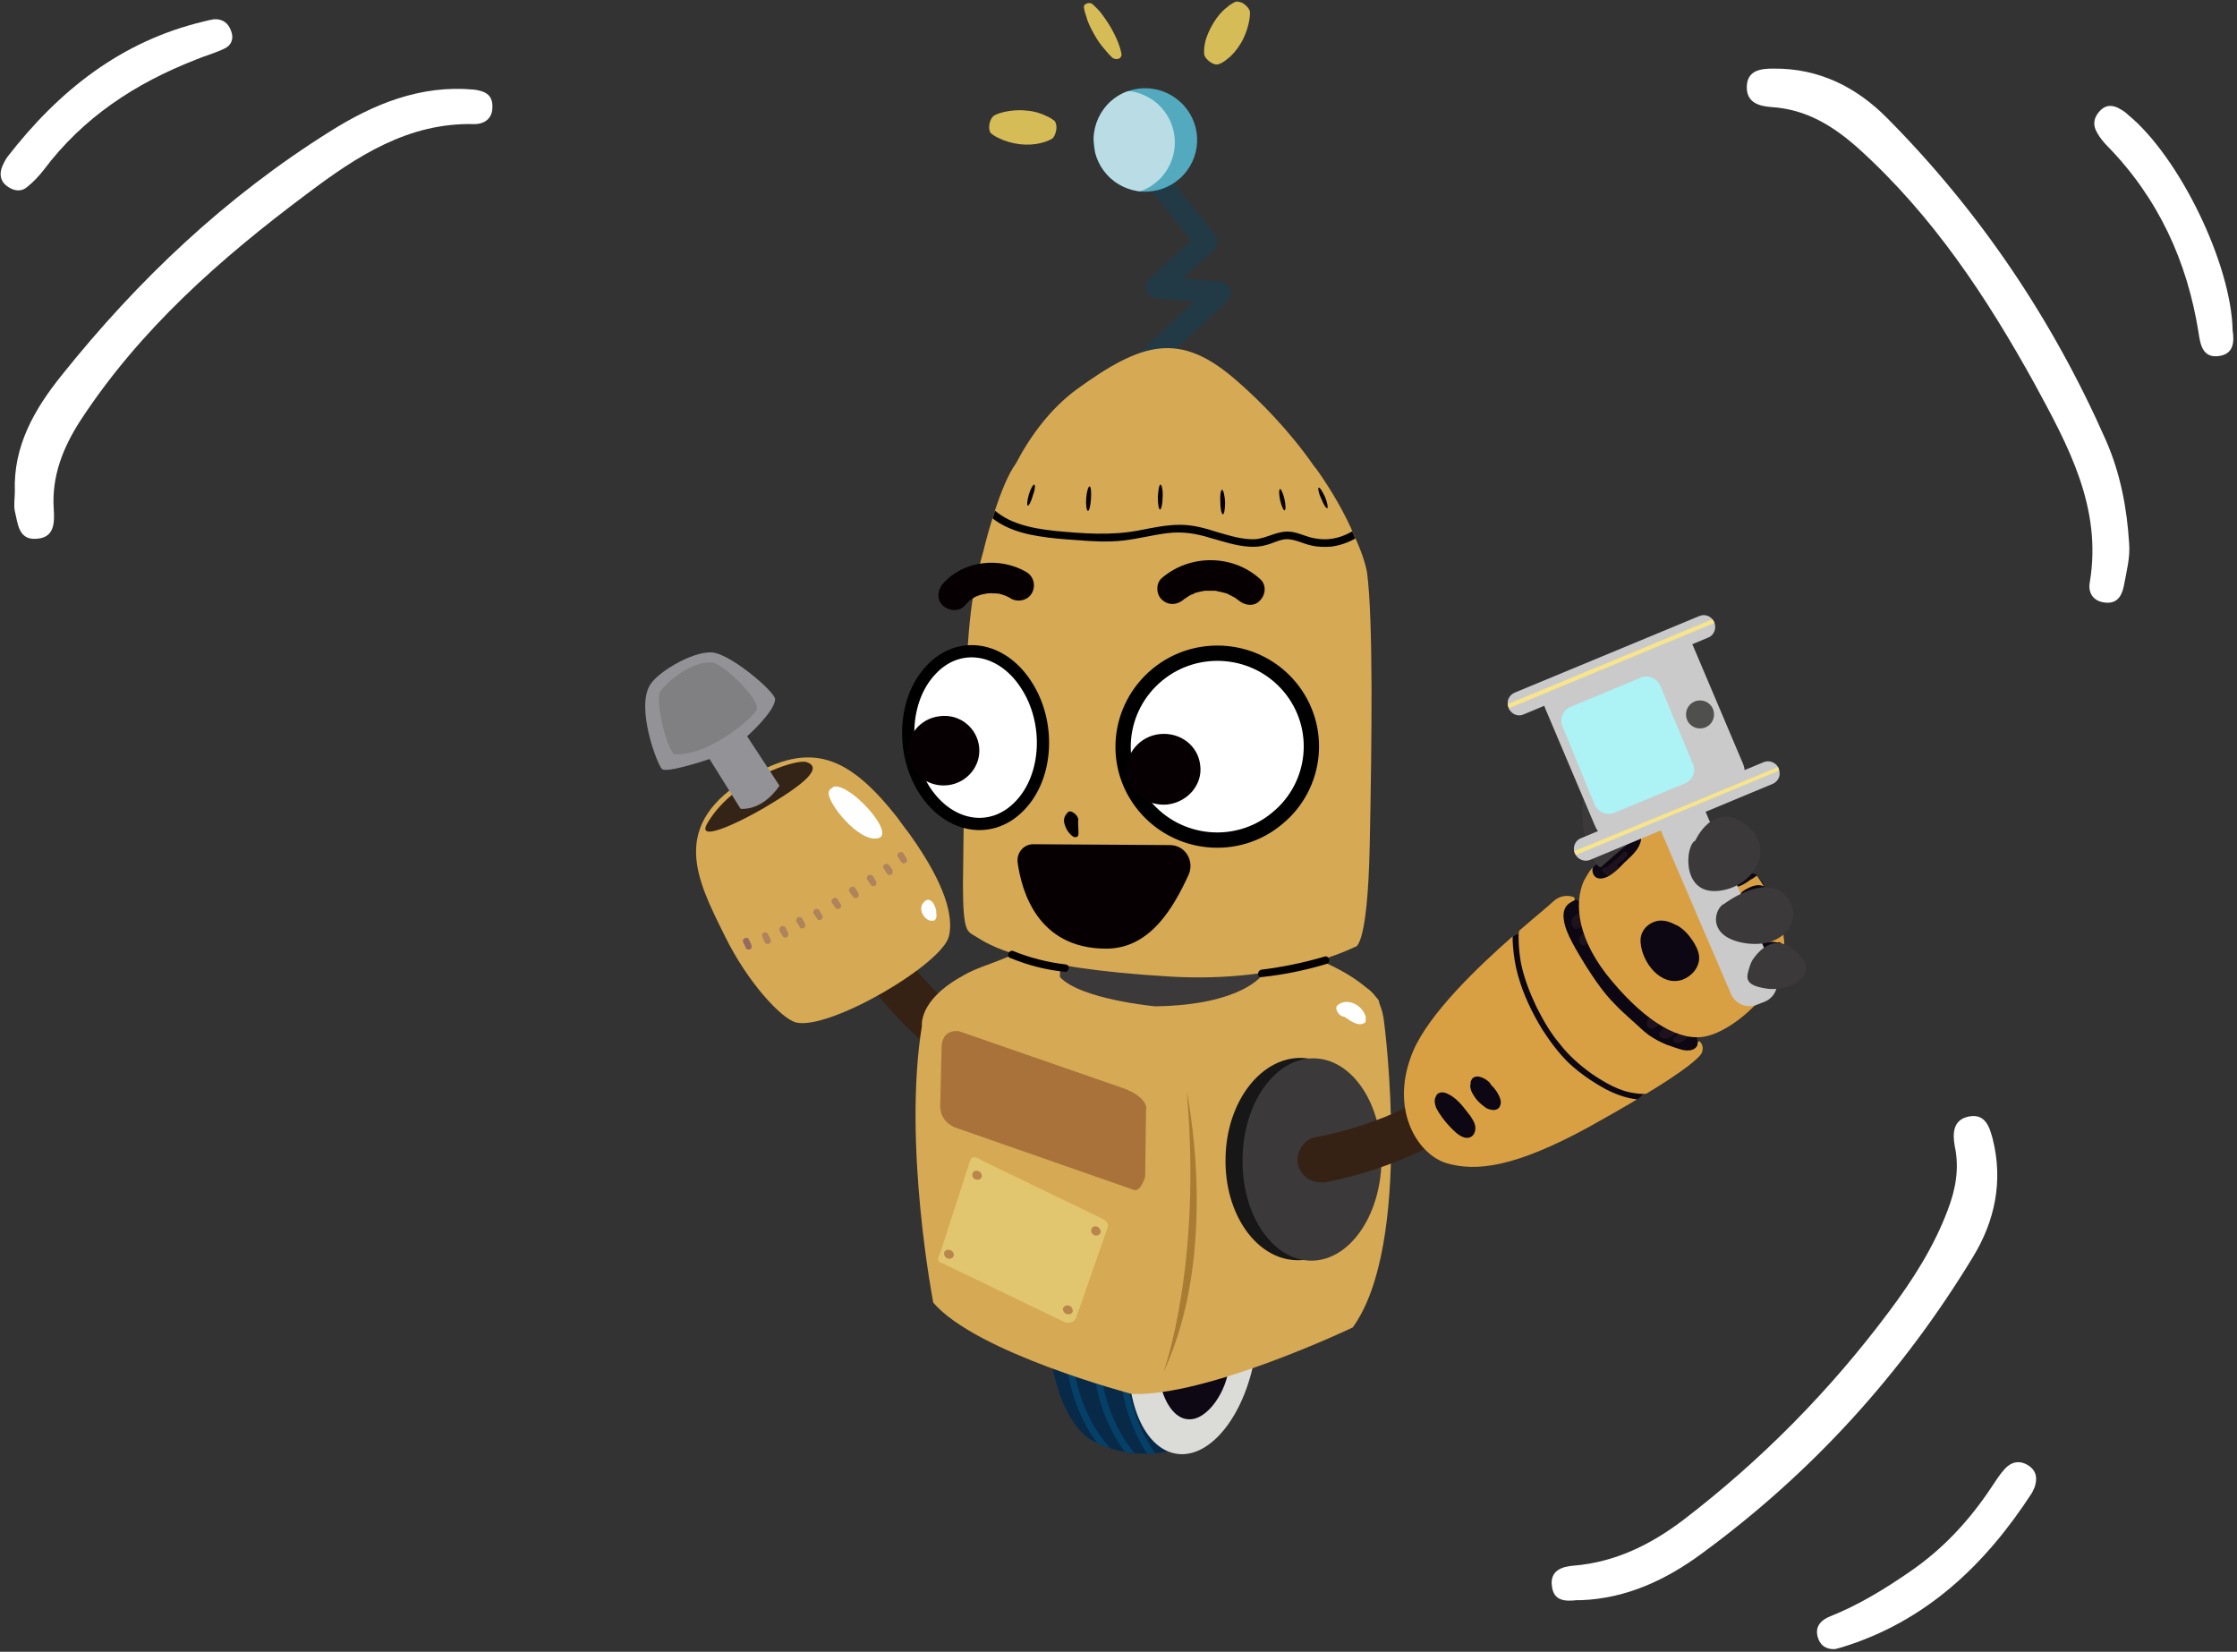 <svg version="1.2" xmlns="http://www.w3.org/2000/svg" viewBox="0 0 512 378" width="512" height="378">
	<rect x="0" y="0" width="512" height="378" fill="#333333" stroke="none"/>
	<title>hero-robot</title>
	<defs>
		<clipPath clipPathUnits="userSpaceOnUse" id="cp1">
			<path d="m249.15 21.96l18.43-2.15 2.68 22.96-18.44 2.15z"/>
		</clipPath>
		<clipPath clipPathUnits="userSpaceOnUse" id="cp2">
			<path d="m220.43 202.38c0.03-11.17 0.16-15.29 0.34-28.26 0.18-12.97 0.22-30.3 2.5-40.67 0.45-2.04 1.05-4.58 1.83-7.4 0.84-3.37 3.94-15.19 7.39-19.94 3.44-6.52 8.01-12.62 13.8-16.88 15.09-11.07 23.71-13.42 36.51-2.36 5.6 4.83 12.53 11.91 17.93 19.69q0.37 0.52 0.76 1.07 0.09 0.13 0.18 0.26c2.81 4.06 6.27 9.61 8.32 14.86 1.53 3.18 2.55 6.05 2.86 8.36 1.42 10.88 1.11 38.02 0.62 62.29-0.49 24.27-3.34 23.34-3.34 23.34 0 0-15.98 8.24-42.14 6.74-34.34-1.97-41.83-7.38-44.72-9.21-1.87-1.17-2.87-0.72-2.84-11.89z"/>
		</clipPath>
		<clipPath clipPathUnits="userSpaceOnUse" id="cp3">
			<path d="m305.69 234.32l0.1-5.09 6.87 0.13-0.1 5.09z"/>
		</clipPath>
		<clipPath clipPathUnits="userSpaceOnUse" id="cp4">
			<path d="m305.7 234.33l0.1-5.09 6.86 0.13-0.1 5.09z"/>
		</clipPath>
		<clipPath clipPathUnits="userSpaceOnUse" id="cp5">
			<path d="m205.32 195.02l2.18-0.11 0.13 2.62-2.18 0.11z"/>
		</clipPath>
		<clipPath clipPathUnits="userSpaceOnUse" id="cp6">
			<path d="m205.32 195.02l2.17-0.11 0.13 2.62-2.17 0.11z"/>
		</clipPath>
		<clipPath clipPathUnits="userSpaceOnUse" id="cp7">
			<path d="m202.04 197.69l2.18-0.11 0.13 2.62-2.18 0.11z"/>
		</clipPath>
		<clipPath clipPathUnits="userSpaceOnUse" id="cp8">
			<path d="m202.04 197.69l2.17-0.11 0.13 2.62-2.17 0.11z"/>
		</clipPath>
		<clipPath clipPathUnits="userSpaceOnUse" id="cp9">
			<path d="m198.29 200.24l2.17-0.11 0.13 2.62-2.17 0.11z"/>
		</clipPath>
		<clipPath clipPathUnits="userSpaceOnUse" id="cp10">
			<path d="m198.29 200.24l2.17-0.11 0.13 2.62-2.17 0.11z"/>
		</clipPath>
		<clipPath clipPathUnits="userSpaceOnUse" id="cp11">
			<path d="m194.23 202.96l2.18-0.11 0.13 2.62-2.18 0.11z"/>
		</clipPath>
		<clipPath clipPathUnits="userSpaceOnUse" id="cp12">
			<path d="m194.24 202.96l2.18-0.11 0.13 2.62-2.18 0.11z"/>
		</clipPath>
		<clipPath clipPathUnits="userSpaceOnUse" id="cp13">
			<path d="m190.22 205.48l2.17-0.11 0.13 2.62-2.17 0.11z"/>
		</clipPath>
		<clipPath clipPathUnits="userSpaceOnUse" id="cp14">
			<path d="m190.22 205.48l2.17-0.11 0.13 2.62-2.17 0.11z"/>
		</clipPath>
		<clipPath clipPathUnits="userSpaceOnUse" id="cp15">
			<path d="m186.04 207.97l2.14-0.11 0.13 2.64-2.14 0.1z"/>
		</clipPath>
		<clipPath clipPathUnits="userSpaceOnUse" id="cp16">
			<path d="m186.04 207.97l2.14-0.11 0.13 2.64-2.14 0.1z"/>
		</clipPath>
		<clipPath clipPathUnits="userSpaceOnUse" id="cp17">
			<path d="m182.12 209.88l2.07-0.11 0.13 2.67-2.06 0.1z"/>
		</clipPath>
		<clipPath clipPathUnits="userSpaceOnUse" id="cp18">
			<path d="m182.12 209.88l2.07-0.11 0.13 2.67-2.06 0.1z"/>
		</clipPath>
		<clipPath clipPathUnits="userSpaceOnUse" id="cp19">
			<path d="m178.26 211.94l2.05-0.11 0.13 2.68-2.04 0.1z"/>
		</clipPath>
		<clipPath clipPathUnits="userSpaceOnUse" id="cp20">
			<path d="m178.26 211.94l2.05-0.11 0.13 2.68-2.04 0.1z"/>
		</clipPath>
		<clipPath clipPathUnits="userSpaceOnUse" id="cp21">
			<path d="m174.3 213.37l1.99-0.1 0.13 2.71-1.98 0.1z"/>
		</clipPath>
		<clipPath clipPathUnits="userSpaceOnUse" id="cp22">
			<path d="m174.3 213.37l1.99-0.1 0.13 2.7-1.98 0.1z"/>
		</clipPath>
		<clipPath clipPathUnits="userSpaceOnUse" id="cp23">
			<path d="m169.94 214.64l1.97-0.1 0.13 2.71-1.96 0.1z"/>
		</clipPath>
		<clipPath clipPathUnits="userSpaceOnUse" id="cp24">
			<path d="m169.94 214.64l1.97-0.1 0.13 2.71-1.96 0.1z"/>
		</clipPath>
		<clipPath clipPathUnits="userSpaceOnUse" id="cp25">
			<path d="m210.68 205.99l3.46-0.17 0.25 4.83-3.47 0.18z"/>
		</clipPath>
		<clipPath clipPathUnits="userSpaceOnUse" id="cp26">
			<path d="m210.68 205.99l3.46-0.17 0.25 4.83-3.47 0.18z"/>
		</clipPath>
		<clipPath clipPathUnits="userSpaceOnUse" id="cp27">
			<path d="m169.94 214.64l1.97-0.1 0.13 2.71-1.96 0.1z"/>
		</clipPath>
		<clipPath clipPathUnits="userSpaceOnUse" id="cp28">
			<path d="m169.94 214.64l1.97-0.1 0.13 2.71-1.96 0.1z"/>
		</clipPath>
		<clipPath clipPathUnits="userSpaceOnUse" id="cp29">
			<path d="m188.67 181.63l4.89-3.65 9.46 12.71-4.89 3.64z"/>
		</clipPath>
		<clipPath clipPathUnits="userSpaceOnUse" id="cp30">
			<path d="m188.67 181.63l4.89-3.64 9.46 12.71-4.89 3.64z"/>
		</clipPath>
		<clipPath clipPathUnits="userSpaceOnUse" id="cp31">
			<path d="m390.97 145.94l-42.22 17.55c-1.34 0.56-2.87-0.08-3.43-1.42l-0.05-0.13c-0.56-1.34 0.08-2.87 1.42-3.43l42.22-17.55c1.34-0.56 2.87 0.08 3.43 1.42l0.05 0.13c0.56 1.34-0.08 2.87-1.42 3.43z"/>
		</clipPath>
		<clipPath clipPathUnits="userSpaceOnUse" id="cp32">
			<path d="m405.72 179.4l-41.8 17.37c-1.33 0.55-2.86-0.08-3.41-1.41l-0.06-0.15c-0.55-1.33 0.08-2.86 1.41-3.41l41.8-17.37c1.33-0.55 2.86 0.08 3.41 1.41l0.06 0.15c0.55 1.33-0.08 2.85-1.41 3.41z"/>
		</clipPath>
	</defs>
	<style>
		.s0 { fill: #ffffff } 
		.s1 { fill: #362115 } 
		.s2 { fill: #082a48 } 
		.s3 { fill: #054068 } 
		.s4 { fill: #dbdbd7 } 
		.s5 { fill: #0e0714 } 
		.s6 { fill: #d6a954 } 
		.s7 { fill: #181717 } 
		.s8 { fill: #3b3939 } 
		.s9 { fill: #e1c56f } 
		.s10 { fill: #b8864a } 
		.s11 { fill: #a9723a } 
		.s12 { fill: #a87d33 } 
		.s13 { fill: none;stroke: #223a45;stroke-linecap: round;stroke-linejoin: round;stroke-width: 5.1 } 
		.s14 { fill: #53aabf } 
		.s15 { fill: #d6bc57 } 
		.s16 { fill: #020202 } 
		.s17 { fill: #080103 } 
		.s18 { fill: #ffffff;stroke: #000000;stroke-width: 3.5 } 
		.s19 { fill: #ffffff;stroke: #000000;stroke-width: 2.8 } 
		.s20 { fill: #070002 } 
		.s21 { fill: #040000 } 
		.s22 { fill: #532b6f } 
		.s23 { fill: #342418 } 
		.s24 { fill: #939297 } 
		.s25 { fill: #808082 } 
		.s26 { fill: #0c0712 } 
		.s27 { fill: #1d121d } 
		.s28 { fill: #d9a043 } 
		.s29 { fill: #060002 } 
		.s30 { fill: #cacaca } 
		.s31 { fill: #f7e58d } 
		.s32 { fill: #4f4f4d } 
		.s33 { fill: #adf2f5 } 
	</style>
	<path id="Layer" class="s0" d="m3.4 112.5c-0.4-10.4 4.5-18.9 10.7-26.6 17.5-21.9 37.6-40.9 61.4-55.8 10-6.3 20.7-10.7 32.9-9.6 2.5 0.3 4.3 1.1 4.3 3.8 0.1 2.8-1.8 4.1-4.1 4.1-15.2-0.4-27 7.4-38.4 16-19.8 14.8-38.2 31-51.9 52-3.9 6.1-6.5 12.6-6 20.1 0.2 3.1 0.2 6.6-4 6.8-4.1 0.3-4.2-3.5-4.9-6.3-0.3-1.4 0-3 0-4.5z"/>
	<path id="Layer" class="s0" d="m487.3 124.2c0.3 3.4-0.6 6.6-1.2 9.9-0.5 2.4-1.6 4.1-4.3 3.8-2.8-0.3-3.9-2.3-3.5-4.6 2.9-17.2-5-31.4-12.7-45.6-10.9-19.7-23.2-38.3-40.1-53.6-5.8-5.2-12-9.1-20.1-9.6-2.6-0.2-5.6-0.9-5.6-4.5 0-4 3.3-4.3 6.1-4.3 10.4-0.1 19 4.2 26.1 11.4 21.3 21.5 37.9 46.2 50.1 73.9 3.2 7.4 4.7 15.2 5.2 23.2z"/>
	<path id="Layer" class="s0" d="m361.9 366.2c-0.3 0-0.7 0-1 0-2.7 0.3-5.3 0.2-5.7-3.2-0.5-3.5 2.2-4.5 5-4.7 9.5-0.8 17.6-4.8 25-10.4q26.9-20.6 47.2-47.8c5.4-7.2 10.2-14.7 13.4-23.2 1.8-4.7 2.7-9.5 1.6-14.6-0.5-2.8-0.5-6.1 3.3-6.8 3.8-0.7 4.7 2.6 5.4 5.2 2.4 9.6 0.5 18.7-4.5 26.9-16.2 26.7-36.9 49.5-62.2 68-8 5.9-17.1 10.2-27.5 10.6z"/>
	<path id="Layer" class="s0" d="m511 75.6c0.4 2.6 0.3 5.5-3.3 5.9-3.6 0.4-4.1-2.7-4.5-5.4-2.6-16.3-9.2-30.7-20.8-42.6-0.9-0.9-1.8-2-2.4-3.1-1.1-1.8-0.8-3.5 0.6-5 1.5-1.6 3.2-1.4 4.9-0.3q0.9 0.5 1.6 1.2c11.7 9.6 23.6 34.1 23.9 49.3z"/>
	<path id="Layer" class="s0" d="m49 4.4c2.1-0.1 3.3 1 3.9 2.7 0.7 1.8 0 3.4-1.7 4.1-2.1 1-4.4 1.6-6.5 2.5-13.8 5.4-25.7 13.2-34.7 25.2-1.1 1.4-2.4 2.8-3.8 3.9-1.4 1.2-3.1 0.9-4.6-0.2-1.5-1.1-1.8-2.7-1.1-4.5 0.3-0.7 0.7-1.5 1.2-2.2 11.7-15.1 26-26.5 45-31 0.8-0.2 1.6-0.4 2.3-0.5z"/>
	<path id="Layer" class="s0" d="m420 377.4c-2.1 0.1-3.5-0.9-4-2.9-0.6-2.4 0.9-3.8 2.9-4.6 6.5-2.6 12.4-6.2 18.2-10.2 7.6-5.2 13.6-11.7 18.6-19.2 1-1.5 2-3.1 3.2-4.4 1.5-1.6 3.4-2 5.4-0.7 1.9 1.3 2 3 1.4 4.9-0.2 0.4-0.4 0.9-0.6 1.3-10.7 16.5-24.3 29.5-43.6 35.4q-0.7 0.2-1.5 0.4z"/>
	<g id="Layer">
		<g id="Layer">
			<g id="Layer">
				<path id="Layer" class="s1" d="m198.2 214.6c2.5-1.7 5.6-0.4 7.1 1.8q0.7 1 1.4 1.9 0.3 0.4 0.6 0.8c0.6 0.8-0.4-0.4 0 0.1q1.3 1.6 2.7 3.2 2.6 3 5.5 5.8 2.9 2.9 6.2 5.4c0.1 0.1 1 0.8 0.4 0.4-0.6-0.5 0.4 0.2 0.5 0.3q0.8 0.6 1.6 1.2 1.7 1.2 3.4 2.4c2.5 1.6 3.3 4.5 1.9 7.2-1.3 2.4-4.9 3.3-7.2 1.8-10.2-6.6-19-15.2-26-25.2-1.7-2.4-0.4-5.7 1.9-7.1z"/>
			</g>
		</g>
		<g id="Layer">
			<path id="Layer" fill-rule="evenodd" class="s2" d="m248.2 291.7c7.8 0.3 20.9 11.3 26.2 14.8 5.3 3.5 13.5-3.9 13.5-3.9 0 0-10.3 27-19.8 29.4-6.5 1.6-13.6 0.3-18.4-2.5-10.5-6.3-14.2-38.2-1.5-37.8z"/>
			<path id="Layer" class="s3" d="m264.4 332.6q-0.9 0.1-1.8 0.1c-8.8-13.2-6.9-30.8-5.6-37.9q0.7 0.3 1.4 0.7c-1.3 7.4-3 24.6 6 37.1z"/>
			<path id="Layer" class="s3" d="m252.4 292.7c-1.3 7-3.7 26.7 7.3 39.9q-1.1-0.1-2.2-0.3c-10.3-13.7-7.8-33.2-6.5-40.1q0.7 0.2 1.4 0.5z"/>
			<path id="Layer" class="s3" d="m245.9 292c-1.3 8.1-3 27 8.2 39.4q-1.6-0.5-3-1.2c-9.1-12.2-8.1-29-6.8-37.3q0.7-0.5 1.6-0.9z"/>
			<path id="Layer" class="s4" d="m287.4 309.3c-2.1 14.1-10.2 24.6-18.1 23.4-7.9-1.2-12.6-13.5-10.5-27.6 2.1-14.1 10.1-24.5 18-23.4 7.9 1.2 12.6 13.5 10.6 27.6z"/>
			<path id="Layer" fill-rule="evenodd" class="s5" d="m281.3 312.5c-0.4 5.7-4.9 12.6-9.3 12.3-4.5-0.2-7.2-7.5-6.9-13.2 0.3-5.6 4.2-10 8.6-9.7 4.5 0.2 7.9 5 7.5 10.6z"/>
		</g>
		<path id="Layer" class="s6" d="m316.8 234c0 0 6.7 50.6-7.2 69.8 0 0-33.4 15.9-50.6 15.2 0 0-35.6-9.4-45.4-20.9 0 0-7-36.2-2.6-63.3 0 0-0.8-5.6 8.5-11 0 0 30.1-15.2 56.1-13.3 0 0 29.4 8.4 36.6 15.3 0 0 3.9 1.4 4.6 8.2z"/>
		<path id="Layer" class="s7" d="m314.3 265.6c-0.3 12.8-8 23-17.4 22.8-9.3-0.1-16.7-10.6-16.4-23.4 0.2-12.8 8-23 17.3-22.9 9.4 0.2 16.7 10.7 16.5 23.5z"/>
		<path id="Layer" class="s8" d="m316.2 265.6c-0.2 12.8-7.5 23.1-16.3 22.9-8.8-0.2-15.8-10.7-15.5-23.5 0.2-12.8 7.6-23 16.4-22.8 8.8 0.2 15.7 10.6 15.4 23.4z"/>
		<g id="Layer">
			<path id="Layer" class="s9" d="m253.6 280.7l-7.3 20.9c-1 1.8-2.8 0.9-2.8 0.9l-27.8-13.4c-1.8-0.5-0.6-2.1-0.6-2.1l7-21.6c0.7-1.4 2.7 0.2 2.7 0.2l27.3 13.2c1.9 0.9 1.5 1.9 1.5 1.9z"/>
			<path id="Layer" class="s10" d="m249.8 281.3c0.1-0.5 0.7-0.8 1.3-0.6 0.6 0.3 0.9 0.9 0.8 1.4-0.2 0.5-0.8 0.8-1.4 0.6-0.6-0.3-0.9-0.8-0.7-1.4z"/>
			<path id="Layer" class="s10" d="m243.3 299.4c0.2-0.5 0.8-0.8 1.4-0.6 0.6 0.2 0.9 0.8 0.8 1.4-0.2 0.5-0.8 0.7-1.4 0.5-0.6-0.2-0.9-0.8-0.8-1.3z"/>
			<path id="Layer" class="s10" d="m222.6 268.6c0.1-0.6 0.7-0.8 1.3-0.6 0.6 0.2 0.9 0.8 0.8 1.3-0.2 0.6-0.8 0.8-1.4 0.6-0.6-0.2-0.9-0.8-0.7-1.3z"/>
			<path id="Layer" class="s10" d="m216.1 286.6c0.2-0.5 0.8-0.7 1.4-0.5 0.6 0.2 0.9 0.8 0.8 1.3-0.2 0.5-0.8 0.8-1.4 0.6-0.6-0.2-0.9-0.8-0.8-1.4z"/>
		</g>
		<path id="Layer" class="s11" d="m262.3 254l-0.2 15.3c-1.2 3.8-2.6 3-2.6 3l-40.4-14.1c-4.3-1.4-3.9-5.3-3.9-5.3l0.3-12.8c-0.1-4.9 4-4.1 4-4.1l37.5 13c6 2.2 5.4 5 5.3 5z"/>
		<path id="Layer" class="s12" d="m271.6 249.8c0-0.1 7.8 36.3-5.3 64.2 0 0 8.9-24.3 5.3-64.3z"/>
		<path id="Layer" class="s6" d="m314.9 230.7l-42.1 14.9c-1.7 0.6-3.6 0.6-5.3-0.1l-47.4-19.5c-1-0.4-1.1-1.7-0.3-2.3 3.4-2.5 13.4-5.7 41.4-12.1 1.4-0.4 5.5-0.8 6.9-0.5 8.4 1.7 37.2 5.5 47.3 17.6 0.5 0.7 0.3 1.7-0.5 2z"/>
		<path id="Layer" class="s8" d="m289.2 212.6l-0.2 10.4c0 0-4.5 7-24.6 7.3 0 0-17.1-1.6-21.8-6.7l0.2-11z"/>
		<g id="Layer">
			<path id="Layer" class="s13" d="m263.3 39.3l12.8 16-11.3 10.4 14.4 1.3-22 20.6"/>
			<path id="Layer" class="s14" d="m270.1 23.3c4.9 4.4 5.2 11.9 0.8 16.7-4.4 4.8-11.9 5.2-16.7 0.8-4.9-4.4-5.2-11.9-0.8-16.8 4.4-4.8 11.9-5.1 16.7-0.7z"/>
			<g id="Layer" style="opacity: .6">
				<g id="Layer">
					<g id="Clip-Path" clip-path="url(#cp1)">
						<path id="Layer" class="s0" d="m253.4 24c1.4-1.5 3.1-2.6 4.9-3.2 2.4 0.3 4.8 1.3 6.7 3 4.9 4.5 5.2 11.9 0.8 16.8-1.4 1.5-3.1 2.6-4.9 3.2-2.4-0.3-4.8-1.3-6.7-3-4.9-4.5-5.2-11.9-0.8-16.8z"/>
					</g>
				</g>
			</g>
			<path id="Layer" class="s15" d="m277.5 14.5c-1-0.5-1.9-1.5-1.9-2.2 0 0-0.1-1.1 0.2-2.5 0.3-1.4 1-3 1.9-4.5 0.9-1.5 2-2.8 3.1-3.6 1-0.9 2-1.3 2-1.3 0.3-0.1 0.8 0 1.4 0.2 1 0.5 1.9 1.5 1.9 2.3 0 0 0 1.1-0.3 2.4-0.3 1.4-0.9 3.1-1.8 4.6-0.9 1.5-2 2.8-3.1 3.6-1 0.9-2 1.2-2 1.2-0.3 0.1-0.8 0.1-1.4-0.2z"/>
			<path id="Layer" class="s15" d="m241.8 29.1c0 1.1-0.5 2.4-1.1 2.7 0 0-1 0.6-2.4 0.9-1.4 0.4-3.2 0.5-4.9 0.3-1.7-0.2-3.4-0.7-4.6-1.3-1.2-0.5-2-1.2-2-1.2-0.2-0.2-0.4-0.7-0.4-1.4 0-1.1 0.5-2.3 1.2-2.7 0 0 0.9-0.5 2.3-0.8 1.4-0.3 3.2-0.5 4.9-0.3 1.7 0.1 3.4 0.6 4.6 1.2 1.2 0.5 2 1.2 2 1.2 0.2 0.3 0.4 0.8 0.4 1.4z"/>
			<path id="Layer" class="s15" d="m256.3 13.3c-0.4 0.3-1.2 0.3-1.7-0.1 0 0-0.7-0.6-1.5-1.6-0.9-1-1.9-2.3-2.7-3.8-0.8-1.4-1.5-2.9-1.8-4.1-0.4-1.1-0.5-1.9-0.5-1.9-0.1-0.3 0-0.6 0.3-0.8 0.5-0.4 1.3-0.4 1.7 0 0 0 0.7 0.6 1.6 1.6 0.8 1 1.8 2.4 2.6 3.8 0.8 1.4 1.5 2.9 1.9 4.1 0.4 1.2 0.5 2 0.5 2 0 0.3-0.1 0.5-0.4 0.8z"/>
			<g id="Layer">
				<path id="XMLID_131_" class="s6" d="m220.4 202.4c0.1-11.2 0.2-15.3 0.4-28.3 0.1-12.9 0.2-30.3 2.5-40.7 0.4-2 1-4.5 1.8-7.4 0.8-3.3 3.9-15.1 7.4-19.9 3.4-6.5 8-12.6 13.8-16.9 15.1-11 23.7-13.4 36.5-2.3 5.6 4.8 12.5 11.9 17.9 19.7q0.4 0.5 0.8 1 0.1 0.2 0.2 0.3c2.8 4 6.2 9.6 8.3 14.8 1.5 3.2 2.5 6.1 2.9 8.4 1.4 10.9 1.1 38 0.6 62.3-0.5 24.3-3.4 23.3-3.4 23.3 0 0-15.9 8.3-42.1 6.8-34.3-2-41.8-7.4-44.7-9.2-1.9-1.2-2.9-0.7-2.9-11.9z"/>
				<g id="Clip-Path" clip-path="url(#cp2)">
					<g id="Layer">
						<g id="Layer">
							<path id="Layer" class="s16" d="m312.8 121.4c-2.3 2-5.1 3.3-8.1 3.7-1.6 0.1-3.2 0.1-4.7-0.3-1.8-0.4-3.4-1.3-5.2-1.4-1.7-0.1-3.3 0.9-4.9 1.3-1.3 0.4-2.7 0.5-4.1 0.4-3-0.2-5.9-1.2-8.8-2-3.2-1-6.3-1.5-9.7-1.1-3.4 0.4-6.7 1.3-10.2 1.7-3.5 0.4-7.1 0.2-10.7-0.1-2.9-0.2-5.8-0.4-8.7-0.9-5.1-0.8-10.1-2.6-13.3-6.9-0.7-0.9 0.8-1.8 1.5-0.9 3.6 4.8 10 6 15.6 6.6 6.3 0.6 12.8 1.1 19.1-0.1 3.1-0.6 6.3-1.3 9.5-1.3 3 0 5.8 0.8 8.6 1.7 2.8 0.8 5.6 1.7 8.5 1.6 2.9-0.2 5.3-2.1 8.3-1.7 1.6 0.2 3 0.9 4.5 1.3q2 0.5 3.9 0.4c2.8-0.2 5.5-1.4 7.6-3.3 0.9-0.7 2.1 0.5 1.3 1.3z"/>
						</g>
					</g>
				</g>
			</g>
			<path id="Layer" class="s17" d="m236.4 113.4c-0.4 1.4-0.9 2.4-1.2 2.3-0.2-0.1-0.1-1.2 0.3-2.6 0.4-1.3 1-2.3 1.2-2.2 0.3 0.1 0.2 1.2-0.3 2.5z"/>
			<path id="Layer" class="s17" d="m294 116.8c-0.2 0.1-0.7-1-1-2.3-0.3-1.4-0.3-2.5 0-2.6 0.2 0 0.7 1 1 2.4 0.3 1.3 0.3 2.5 0 2.5z"/>
			<path id="Layer" class="s17" d="m303.8 116.3c-0.3 0.1-0.9-0.9-1.4-2.2-0.6-1.2-0.8-2.4-0.6-2.5 0.3-0.1 0.9 0.9 1.5 2.2 0.5 1.2 0.7 2.4 0.5 2.5z"/>
			<path id="Layer" class="s17" d="m266.1 113.7c0 1.6-0.3 2.9-0.6 2.9-0.3 0-0.5-1.3-0.5-2.9 0.1-1.5 0.3-2.8 0.6-2.8 0.3 0 0.6 1.3 0.5 2.8z"/>
			<path id="Layer" class="s17" d="m249.7 114.2c-0.1 1.5-0.4 2.8-0.7 2.7-0.3 0-0.5-1.3-0.4-2.8 0.1-1.6 0.5-2.8 0.8-2.8 0.3 0.1 0.4 1.3 0.3 2.9z"/>
			<path id="Layer" class="s17" d="m279.9 117.7c-0.3 0-0.6-1.2-0.6-2.8-0.1-1.6 0.1-2.8 0.4-2.8 0.3 0 0.6 1.2 0.7 2.8 0 1.5-0.2 2.8-0.5 2.8z"/>
		</g>
		<g id="Layer">
			<path id="Layer" class="s18" d="m262 184.5c-7.6-9.1-6.3-22.5 2.9-30.1 9.1-7.5 22.7-6.3 30.3 2.8 7.6 9.1 6.3 22.6-2.9 30.1-9.1 7.6-22.7 6.3-30.3-2.8z"/>
			<path id="Layer" class="s19" d="m211.7 181c-5.6-8.6-5-21 1.4-27.7 6.3-6.8 16.1-5.3 21.7 3.3 5.7 8.6 5.1 21-1.3 27.7-6.4 6.8-16.1 5.3-21.8-3.3z"/>
			<path id="Layer" class="s20" d="m265.4 168c4.7-0.5 8.8 2.6 9.3 7.1 0.6 4.4-2.8 8.4-7.4 9-4.7 0.5-8.8-2.7-9.4-7.1-0.5-4.4 2.9-8.5 7.5-9z"/>
			<path id="Layer" class="s20" d="m215.1 163.9c4.5-0.6 8.5 2.6 9 7 0.5 4.3-2.7 8.3-7.2 8.8-4.5 0.5-8.5-2.6-9-7-0.5-4.4 2.7-8.3 7.2-8.8z"/>
			<path id="Layer" class="s21" d="m244.5 185.8c0.7-0.5 2.3 0.8 2.3 1.8-0.1 0.6 0 1.2 0 1.8 0 0.6 0.1 1.2 0 1.7-0.1 0.5-0.8 0.7-1.4 0.2-1-0.8-1.5-1.8-1.8-2.9-0.3-1.2 0.3-2 0.9-2.6z"/>
			<g id="Layer">
				<g id="Layer">
					<path id="Layer" class="s20" d="m215.8 138.6c-1.5-1.4-1.2-3.6 0-5 4.7-5.4 13.1-6.2 19.1-2.7 1.7 1 2.2 3.1 1.3 4.8-0.9 1.7-3.2 2.2-4.8 1.3q-0.4-0.3-0.9-0.5c-0.2-0.1-0.7-0.4-0.2-0.1 0.5 0.2 0.1 0 0 0q-1-0.4-1.9-0.6-0.2 0-0.4 0c0.9 0.2 0.4 0 0.2 0q-0.5 0-1 0-0.4-0.1-0.9 0-0.3 0-0.5 0c-0.5 0.1 0.2 0 0.3 0-0.6 0.1-1.3 0.2-1.9 0.4-0.3 0.1-0.6 0.3-0.9 0.3 0.2 0 0.7-0.3 0.3-0.1q-0.2 0.1-0.4 0.2-0.5 0.3-0.8 0.5-0.2 0.1-0.5 0.3c-0.2 0.2-0.4 0.5 0.2-0.1-0.4 0.4-0.9 0.8-1.3 1.3-1.3 1.5-3.7 1.2-5 0z"/>
				</g>
			</g>
			<g id="Layer">
				<g id="Layer">
					<path id="Layer" class="s20" d="m265.9 137.2c-1.3-1.2-1.4-3.7 0-4.9 6.4-5.5 16.2-5.5 22.5 0.2 1.5 1.3 1.3 3.6 0 4.9-1.3 1.5-3.5 1.2-4.9 0-0.1-0.1-0.5-0.3-0.6-0.5 0.1 0.2 0.6 0.4 0.2 0.2q-0.5-0.4-1-0.6-0.5-0.3-1-0.5c-0.4-0.3 0.1-0.1 0.2 0-0.1-0.1-0.4-0.1-0.6-0.2q-1-0.3-2.1-0.5c-0.1-0.1-0.7-0.1-0.1-0.1 0.5 0.1-0.3 0-0.3 0q-0.5 0-1 0-0.6 0-1.1 0c-0.1 0-0.5 0-0.6 0 0 0 0.7-0.1 0.2 0q-1.1 0.2-2.2 0.5-0.3 0.2-0.5 0.3c-0.5 0.1 0.5-0.3 0.1-0.1q-0.5 0.2-1 0.5-0.5 0.3-0.9 0.6c-0.1 0-0.5 0.3-0.1 0.1 0.4-0.3-0.2 0.1-0.3 0.2-1.5 1.2-3.4 1.3-4.9-0.1z"/>
				</g>
			</g>
		</g>
		<g id="Layer">
			<g id="Layer">
				<path id="Layer" class="s6" d="m299.4 220.5c1 0 1-1.5 0-1.5-0.9 0-0.9 1.5 0 1.5z"/>
			</g>
		</g>
		<g id="Layer">
			<g id="Layer">
				<path id="Layer" class="s21" d="m303.6 220.6q-7.3 2.2-14.8 3c-1.2 0.2-1.1-1.6 0-1.7 4.8-0.6 9.7-1.6 14.4-3 1-0.3 1.5 1.4 0.4 1.7z"/>
			</g>
		</g>
		<g id="Layer">
			<g id="Layer">
				<path id="Layer" class="s21" d="m244.6 221.5c0 0.5-0.4 1-0.8 0.9-4.3-0.4-8.5-1.5-12.4-3.1-0.5-0.1-0.8-0.5-0.6-1 0.1-0.5 0.6-0.8 1-0.7 3.9 1.6 7.9 2.6 12 3.1 0.4 0 0.9 0.3 0.8 0.8z"/>
			</g>
		</g>
		<g id="Layer">
			<g id="Layer">
				<g id="Clip-Path" clip-path="url(#cp3)">
					<g id="Layer">
						<g id="Clip-Path" clip-path="url(#cp4)">
							<path id="Layer" class="s0" d="m312.1 234.2c-1.4 0.7-3-0.6-4.4-1.5-0.7-0.1-1.4-0.5-1.8-1.6-0.1-0.3-0.1-0.8 0.2-1 2-1.9 5.9-0.3 6.6 3 0.1 0.5-0.2 1-0.6 1.1z"/>
						</g>
					</g>
				</g>
			</g>
		</g>
		<g id="Layer">
			<path id="Layer" class="s6" d="m217.2 214.2c-1.4 6.4-27.3 21.6-35 19.8-3.4-0.9-11.1-9.2-16.3-19.8-6.4-12.9-13.1-25.5 5.8-36.5 13.8-8.1 22.4-4.9 33.6 9.3q1.5 2.1 2.9 3.9c8.5 11.9 10 19.1 9 23.3z"/>
			<g id="Layer" style="opacity: .3">
				<g id="Layer">
					<g id="Clip-Path" clip-path="url(#cp5)">
						<g id="Layer">
							<g id="Clip-Path" clip-path="url(#cp6)">
								<path id="Layer" class="s22" d="m205.5 196.1c-0.2-0.3-0.1-0.8 0.3-1 0.3-0.2 0.8-0.1 1 0.2l0.7 1.2c0.3 0.3 0.2 0.7-0.2 0.9-0.4 0.3-0.8 0.2-1-0.1z"/>
							</g>
						</g>
					</g>
				</g>
			</g>
			<g id="Layer" style="opacity: .3">
				<g id="Layer">
					<g id="Clip-Path" clip-path="url(#cp7)">
						<g id="Layer">
							<g id="Clip-Path" clip-path="url(#cp8)">
								<path id="Layer" class="s22" d="m202.3 198.8c-0.3-0.4-0.2-0.8 0.2-1 0.3-0.2 0.8-0.1 1 0.2l0.8 1.1c0.2 0.4 0.1 0.8-0.3 1-0.3 0.3-0.8 0.2-1-0.2z"/>
							</g>
						</g>
					</g>
				</g>
			</g>
			<g id="Layer" style="opacity: .3">
				<g id="Layer">
					<g id="Clip-Path" clip-path="url(#cp9)">
						<g id="Layer">
							<g id="Clip-Path" clip-path="url(#cp10)">
								<path id="Layer" class="s22" d="m198.5 201.3c-0.2-0.3-0.1-0.7 0.2-1 0.4-0.2 0.8-0.1 1.1 0.2l0.7 1.2c0.2 0.3 0.1 0.8-0.2 1-0.4 0.2-0.8 0.1-1-0.2z"/>
							</g>
						</g>
					</g>
				</g>
			</g>
			<g id="Layer" style="opacity: .3">
				<g id="Layer">
					<g id="Clip-Path" clip-path="url(#cp11)">
						<g id="Layer">
							<g id="Clip-Path" clip-path="url(#cp12)">
								<path id="Layer" class="s22" d="m194.4 204c-0.2-0.3-0.1-0.7 0.3-0.9 0.3-0.3 0.8-0.2 1 0.1l0.8 1.2c0.2 0.3 0.1 0.8-0.3 1-0.3 0.2-0.8 0.1-1-0.2z"/>
							</g>
						</g>
					</g>
				</g>
			</g>
			<g id="Layer" style="opacity: .3">
				<g id="Layer">
					<g id="Clip-Path" clip-path="url(#cp13)">
						<g id="Layer">
							<g id="Clip-Path" clip-path="url(#cp14)">
								<path id="Layer" class="s22" d="m190.4 206.6c-0.2-0.4-0.1-0.8 0.3-1 0.3-0.2 0.8-0.2 1 0.2l0.7 1.1c0.3 0.4 0.1 0.8-0.2 1-0.4 0.2-0.8 0.2-1-0.2z"/>
							</g>
						</g>
					</g>
				</g>
			</g>
			<g id="Layer" style="opacity: .3">
				<g id="Layer">
					<g id="Clip-Path" clip-path="url(#cp15)">
						<g id="Layer">
							<g id="Clip-Path" clip-path="url(#cp16)">
								<path id="Layer" class="s22" d="m186.2 209c-0.2-0.3 0-0.7 0.3-0.9 0.4-0.2 0.8-0.1 1 0.2l0.7 1.2c0.2 0.3 0.1 0.7-0.2 0.9-0.4 0.3-0.8 0.2-1-0.2z"/>
							</g>
						</g>
					</g>
				</g>
			</g>
			<g id="Layer" style="opacity: .3">
				<g id="Layer">
					<g id="Clip-Path" clip-path="url(#cp17)">
						<g id="Layer">
							<g id="Clip-Path" clip-path="url(#cp18)">
								<path id="Layer" class="s22" d="m182.3 210.9c-0.2-0.3 0-0.8 0.3-1 0.4-0.1 0.8 0 1 0.3l0.7 1.2c0.2 0.4 0 0.8-0.4 1-0.3 0.2-0.8 0.1-0.9-0.3z"/>
							</g>
						</g>
					</g>
				</g>
			</g>
			<g id="Layer" style="opacity: .3">
				<g id="Layer">
					<g id="Clip-Path" clip-path="url(#cp19)">
						<g id="Layer">
							<g id="Clip-Path" clip-path="url(#cp20)">
								<path id="Layer" class="s22" d="m178.4 213c-0.1-0.4 0-0.8 0.4-1 0.3-0.2 0.8-0.1 1 0.3l0.6 1.2c0.2 0.4 0 0.8-0.3 1-0.4 0.2-0.9 0-1-0.3z"/>
							</g>
						</g>
					</g>
				</g>
			</g>
			<g id="Layer" style="opacity: .3">
				<g id="Layer">
					<g id="Clip-Path" clip-path="url(#cp21)">
						<g id="Layer">
							<g id="Clip-Path" clip-path="url(#cp22)">
								<path id="Layer" class="s22" d="m174.5 214.4c-0.2-0.4 0-0.8 0.3-1 0.4-0.1 0.8 0 1 0.4l0.6 1.2c0.1 0.4 0 0.8-0.4 1-0.4 0.1-0.8 0-1-0.4z"/>
							</g>
						</g>
					</g>
				</g>
			</g>
			<g id="Layer" style="opacity: .3">
				<g id="Layer">
					<g id="Clip-Path" clip-path="url(#cp23)">
						<g id="Layer">
							<g id="Clip-Path" clip-path="url(#cp24)">
								<path id="Layer" class="s22" d="m170.1 215.6c-0.2-0.3 0-0.7 0.4-0.9 0.4-0.2 0.8 0 0.9 0.3l0.6 1.3c0.2 0.4 0 0.8-0.4 1-0.4 0.1-0.8 0-0.9-0.4z"/>
							</g>
						</g>
					</g>
				</g>
			</g>
			<path id="Layer" class="s23" d="m174.7 185c-5.7 3.3-15.5 8-12.8 3.4 5.9-10.1 20.3-14.8 22.7-14 3.8 1.3-0.2 4.9-9.9 10.6z"/>
			<path id="Layer" class="s24" d="m169.5 185.1l-7.1-11.4c0 0-9.7 3.3-10.9 2.3-1.1-1.1-6-14-2.7-19.3 2.1-3.3 10.8-8.2 14.8-7.3 4.5 1 13.8 9 13.8 10.6 0 2.8-6.4 8.5-6.4 8.5l7.4 11.3c0 0-3.4 5.6-8.9 5.3z"/>
			<path id="Layer" class="s25" d="m154.5 172.6c-1.7-0.1-4.7-12.5-3.4-14.3 1.6-2.3 6.9-6.9 11.7-6.7 2.7 0 11.3 8.7 10.4 10.8-0.9 2-11.2 10.7-18.7 10.2z"/>
			<g id="Layer">
				<g id="Layer">
					<g id="Clip-Path" clip-path="url(#cp25)">
						<g id="Layer">
							<g id="Clip-Path" clip-path="url(#cp26)">
								<path id="Layer" class="s0" d="m211.5 206.4c-1.8 1.8 0.5 4.8 2.2 4.3 1.7-0.5-0.1-6.5-2.2-4.3z"/>
							</g>
						</g>
					</g>
				</g>
			</g>
			<g id="Layer" style="opacity: .3">
				<g id="Layer">
					<g id="Clip-Path" clip-path="url(#cp27)">
						<g id="Layer">
							<g id="Clip-Path" clip-path="url(#cp28)">
								<path id="Layer" class="s22" d="m170.1 215.6c-0.2-0.3 0-0.7 0.4-0.9 0.4-0.2 0.8 0 0.9 0.3l0.6 1.3c0.2 0.4 0 0.8-0.4 1-0.4 0.1-0.8 0-0.9-0.4z"/>
							</g>
						</g>
					</g>
				</g>
			</g>
			<g id="Layer">
				<g id="Layer">
					<g id="Clip-Path" clip-path="url(#cp29)">
						<g id="Layer">
							<g id="Clip-Path" clip-path="url(#cp30)">
								<path id="Layer" class="s0" d="m189.7 181.2c-0.7 2.2 7 11.9 11.4 10.6 4.4-1.3-9.8-16.1-11.4-10.6z"/>
							</g>
						</g>
					</g>
				</g>
			</g>
		</g>
		<g id="Layer">
			<g id="Layer">
				<path id="Layer" class="s1" d="m297.2 266.8c-0.9-2.6 1-5.9 3.6-6.5q5.1-0.9 10.1-2.5 2.4-0.8 4.8-1.7c0.8-0.3 1.7-0.6 2.4-1-1.1 0.5 0.1 0 0.4-0.1q0.6-0.3 1.2-0.6 4.7-2.1 9.1-4.8 2.2-1.3 4.3-2.8 1.1-0.7 2.1-1.5 0.6-0.3 1.1-0.7c0.2-0.2 1.2-1 0.3-0.3 2.3-1.8 5.1-2.1 7.4 0 1.9 1.8 2.2 5.8 0 7.5-11.8 9.2-25.6 15.8-40.3 18.7-2.9 0.5-5.6-0.8-6.5-3.7z"/>
			</g>
		</g>
		<g id="Layer">
			<path id="Layer" class="s26" d="m370.4 252.1c-1.7-0.3-3.5-0.7-5.1-1.2-6.3-1.8-10.9-7.3-14.3-12.6-1.6-2.6-3-5.4-4-8.3-0.9-2.4-1.2-4.9-1.6-7.4-0.1 0-0.2 0-0.3-0.2-0.5-1.8-0.3-3.8 0-5.6 0.2-0.9 0.5-1.8 1.2-2.4 0.5-0.5 1.7-0.9 2.3-0.3q0.2-0.1 0.5 0c0.6 0.3 1.4 0.3 2 0.4 0.7 0.2 1.3 0.5 1.8 0.9 1.1 0.8 1.8 2 2.5 3.1 1.8 2.9 3.8 5.5 5.8 8.2q3.4 4.6 6.8 9.2 1.7 2.3 3.3 4.6c1.1 1.5 2 3.1 3.1 4.6 0.8 1.1 2.1 2.2 2.2 3.7 0.1 1.2-1.1 2.3-2 2.9-1.2 0.8-2.9 0.7-4.2 0.4z"/>
			<path id="Layer" class="s26" d="m338 264.3q-0.8 0.2-1.6 0.3c-4.6-2-6.9-7.1-9-11.5-2.5-5 2-9.3 6.3-11.9q0 0 0.1 0c1.2-0.2 2.4-0.3 3.6-0.1 0.9 0.2 1.7 0.4 2.5 0.8 3.5 1.4 6.5 4.4 8.3 7.7 1.5 2.8 1.9 6.1 0 8.8-0.6 0.7-1.3 1.3-2 1.9-1.3 0.9-2.6 1.6-4 2.3q-2 1-4.2 1.7z"/>
			<path id="Layer" class="s26" d="m384.7 241.6q-0.2-0.2-0.2-0.4c-0.9-0.1-1.8-0.4-2.6-0.6-2.9-0.8-5.5-2.6-7.9-4.5-2.5-2-5-4.1-7.2-6.5-2.4-2.6-4.5-5.4-6.3-8.4-1-1.6-1.9-3.3-2.7-5.1-0.8-1.7-1.4-3.5-1.3-5.4 0.1-1.8 1-4 2.8-4.7 0.5-0.2 0.9-0.2 1.4-0.1 0.2 0.1 0.5 0.2 0.7 0.3 0.1 0 0.1 0 0.2-0.2 0.3-0.5 0.8-1.4 1.6-1q0.2 0 0.3 0.3c1.9 2.8 3.7 5.7 5.6 8.5 1.9 2.8 3.9 5.6 6 8.3q2.9 3.7 6.2 7.1c1.1 1.1 2.2 2.1 3.4 3 0.1-0.2 0.2-0.3 0.3-0.2 0.7 0.2 1.2 0.7 1.7 1.1 0.6 0.4 1.3 0.8 1.9 1.1 0.1 0.1 0.1 0.4 0 0.5 0.1 1.1-0.2 2.2-0.2 3.3q0 0 0 0c0.2 0.2 0.4 0.5 0.3 0.8-0.3 1.6-2.3 4.1-4 2.8z"/>
			<path id="Layer" class="s27" d="m360.1 212.2c-0.4-0.4-0.5-1-0.4-1.5 0.1-0.6 0.4-0.9 0.9-1.3 0.6-0.4 1.2-0.6 1.7-1.1 0.6-0.5 1.3-1 2-1.4 0.1 0 0.3 0 0.3 0.2q0.2-0.2 0.5-0.4c0.2-0.2 0.6-0.1 0.8 0.1 0.2-0.1 0.4-0.3 0.7-0.3 0.2 0 0.4 0.1 0.4 0.3 0 1.1-1.2 1.9-2 2.6q-0.4 0.3-0.7 0.5c-0.5 0.6-1.1 1.1-1.6 1.6-0.6 0.5-2 1.7-2.6 0.7z"/>
			<path id="Layer" class="s27" d="m361.4 215.1c-0.1-0.9 1.2-1.5 1.8-2 0.5-0.3 0.9-0.6 1.3-1 0.6-0.4 1-0.7 1.6-0.9 0.3-0.2 0.5 0.3 0.2 0.4q-0.1 0.1-0.2 0.1 0.3 0.1 0.6 0.5c0.1 0.2 0.1 0.5-0.1 0.7-1 1.1-2.1 2-3.2 3-0.9 0.8-1.9 0.4-2-0.8z"/>
			<path id="Layer" class="s27" d="m377.5 235.3c-0.9-0.5-0.7-1.8-0.1-2.3 1-1 2.3-1.6 3.4-2.4q0.1 0 0.1 0c0.3-0.3 0.6-0.6 0.9-0.6 0.7 0 1.3 0.6 1.3 1.2 0 0.4-0.2 0.6-0.5 0.7-0.9 1-1.9 1.8-2.9 2.6-0.6 0.5-1.4 1.2-2.2 0.8z"/>
			<path id="Layer" class="s27" d="m379.9 237.1c-0.4-0.9 0.5-1.6 1.1-2 1.1-0.6 2-1.5 3.1-2q0.2-0.1 0.4 0 0 0 0.1 0c0.3-0.1 0.6 0 0.7 0.2 0.6 0.1 0.8 0.9 0.3 1.3-0.6 0.4-1.1 0.9-1.7 1.4-0.5 0.5-1 1.1-1.7 1.5-0.7 0.3-1.9 0.4-2.3-0.4z"/>
			<path id="Layer" class="s27" d="m382.9 238c-0.1-0.3 0.1-0.5 0.3-0.6q1.2-0.9 2.4-1.8 0.2-0.1 0.3-0.3c0.5-0.4 1.1-1.1 1.8-1.2 0.3 0 0.5 0.3 0.4 0.6q0 0.1 0 0.2c0.2 0.2 0.1 0.6-0.2 0.9 0.2-0.2-0.1 0.1-0.2 0.2q-0.3 0.3-0.6 0.6-0.7 0.7-1.5 1.4c-0.8 0.6-2.2 1.3-2.7 0z"/>
			<path id="Layer" fill-rule="evenodd" class="s28" d="m331.1 266.2c-6.7-2-13.3-12.5-7.6-25.8 3.7-8.5 14.6-19 22.7-26.1q0 1.2 0.1 2.4c0.2 2.2 0.5 4.3 1.1 6.4 1.2 4.4 3.2 8.6 5.6 12.5 1.8 2.8 3.8 5.5 6.2 7.8 2.5 2.3 5.3 4.2 8.2 5.8 2.3 1.2 4.7 2.1 7.3 2.4q-4.9 2.9-11.2 6.4c-16.7 9.1-25.6 10.2-32.4 8.2zm12.3-13.3c0.3-0.8-0.1-1.8-0.5-2.5-0.4-0.8-1-1.5-1.6-2.1q-0.1-0.2-0.2-0.3-0.1-0.1-0.2-0.3c-0.8-0.8-2.8-2-3.9-0.9-0.3 0.4-0.5 0.8-0.4 1.3q-0.1 0.2-0.1 0.3c0 1 0.5 1.9 1 2.6 0.7 1.1 1.7 1.9 2.7 2.6 0.6 0.3 1.4 0.5 2 0.4 0.5-0.1 1-0.4 1.2-1.1zm-6 6.5c0.5-1 0.3-2.1-0.3-3.1q-0.5-0.9-1.1-1.6c-1.3-1.7-2.7-3.5-4.7-4.4-1-0.5-2.3-0.5-2.7 0.7-0.4 0.8-0.2 1.7 0.1 2.5 0.8 1.6 1.9 3 3.1 4.3 1 1 2.4 2.6 4 2.6 0.7 0 1.3-0.4 1.6-1z"/>
			<path id="Layer" class="s28" d="m374.4 250.2c-3.7-0.4-7-2.4-10-4.4-2.8-2-5.3-4.2-7.4-6.9-2.2-2.6-3.9-5.6-5.4-8.6-1.5-3.2-2.8-6.5-3.5-10q-0.4-2.3-0.5-4.6c0-0.9-0.1-1.8 0.1-2.7 3.9-3.4 6.9-5.8 7.8-6.7 1.5-1.4 3.3-1.5 4.7-1q0.2 0.2 0.2 0.4c0.1 0.2 0.1 0.2 0 0.3-0.3 0.2-0.6 0.3-0.9 0.5-1.4 0.8-1.8 2.2-1.6 3.8 0.2 1.8 1 3.6 1.9 5.3 1 1.9 2.1 3.7 3.2 5.5 2 3.1 4 6.1 6.6 8.7 1.2 1.3 2.6 2.5 3.9 3.7 1.3 1.1 2.5 2.4 3.9 3.4q1.9 1.3 4.1 2.2c1.2 0.4 2.5 0.9 3.7 1.2 1.2 0.2 2.7 0.2 3.3-1.1 0-0.2 0.1-0.6 0.1-0.8q0.2-0.1 0.4-0.1c0.8 0.8 0.8 1.6 0.6 2.4-0.3 1.3-4.7 4.7-12.8 9.6q-1.2 0.1-2.4-0.1z"/>
			<path id="Layer" class="s26" d="m403.3 227.7c-0.2 0-0.4-0.2-0.4-0.4q-0.1-0.2 0-0.4 0 0 0 0c-0.8-0.2-1.6-0.6-2.2-1.1-0.7-0.4-1.3-0.9-1.9-1.5-1.2-1.3-2.2-2.9-2.9-4.6-1.5-3.2-2.3-6.8-3-10.3-0.4-1.7-0.8-3.4-1.8-4.9-0.9-1.4-2.1-2.7-2.9-4.2-0.8-1.4-1.3-3.2-0.9-4.9 0.3-1.3 1.2-2.3 2.3-3.1q0 0 0 0c0.3-0.6 0.9-1 1.5-1.1 0.2-0.1 0.4-0.1 0.6 0.1q0.7 1 1.4 2c0.4 0.6-0.3 1.3-0.8 1.1q-0.1 0.1-0.1 0.2-0.2 0.4-0.3 0.8c0 0.7 0.2 1.4 0.4 2.1 0.4 1.2 1.3 2.4 2.5 2.8 1.5 0.4 2.8-1 4.2-1.2 0.7-0.1 1.3 0.1 1.8 0.5q0.2 0.2 0.4 0.4c0.3-0.1 0.7 0 0.9 0.4 0.5 0.7 1.4 1.4 1.7 2.4 0.1 0.5 0 1.3-0.5 1.6-0.3 0.1-0.6 0.1-0.7 0.3q-0.4 0.6-0.7 1.2c-0.5 1.1-0.4 2.7 0.5 3.6 1 1 2.4 1.6 3.7 2.2 1.2 0.6 2.2 1.5 2.3 3 0 0.6-0.1 1.3-0.4 1.9-0.4 0.7-1.2 1.2-1.8 1.6-0.7 0.4-1.4 0.7-1.9 1.3-0.4 0.5-0.7 1.2-0.8 1.9-0.2 0.7-0.2 1.4 0.1 1.9 0.2 0.4 0.4 0.7 0.6 1.1q0 0.1 0 0.2c0.3 0.1 0.6 0.4 0.5 0.7q0 0.5-0.2 0.9c-0.1 0.4-0.5 1-0.7 1.2q-0.1 0.1-0.2 0.2-0.1 0.1-0.3 0.1z"/>
			<path id="Layer" class="s26" d="m387.5 226.5c-1.3 0.6-2.7 1-4.2 0.8-2.8-0.4-5.1-2.4-6.7-4.5-1.6-2-2.7-4.5-3.2-7-0.5-2.3-0.4-5.2 1.8-6.6 1.1-0.8 2.5-1.1 3.8-1.3 1.4-0.2 2.7-0.2 3.9 0.4 1.2 0.5 2.2 1.5 3.1 2.4q0.7 0.7 1.3 1.3-0.8-1.5-1.9-2.9c-0.3-0.4 0.2-0.8 0.6-0.5 0.7 0.5 1.2 0.9 1.8 1.6q0.8 1 1.4 2.2c0.8 1.4 1.3 2.9 1.8 4.3 0.6 2.3 1 5.1-0.3 7.2-0.7 1.2-1.9 2-3.2 2.6z"/>
			<path id="Layer" class="s26" d="m366.4 202q-0.6-0.1-1.1-0.3c-0.4 0.1-0.8-0.3-0.9-0.6-0.4-0.5-0.6-1.1-0.2-1.8q0 0 0.1-0.1 0.1-0.2 0.2-0.3 0 0 0 0 0-0.1 0.1-0.2c0.3-0.7 1.1-1.1 1.7-1.5 0.8-0.6 1.5-1.4 2.2-2.1q1.2-1.1 2.5-2c0.9-0.7 2.1-0.9 3-1.7q0.2 0 0.3-0.1l0.8-0.4q0.4-0.2 0.7-0.1c0.8-0.1 1.1 1.2 0.2 1.5q0 0 0 0 0 0.1-0.1 0.3-0.1 0.1-0.1 0.2 0 0 0.1 0.1c0.1 0.2 0.1 0.5 0 0.8q-0.1 0.1-0.2 0.3c0.1 0.1 0.1 0.4-0.1 0.6q-1.1 1.5-2.4 2.8c0.1 0.2 0 0.5-0.2 0.7q-0.4 0.3-0.8 0.6c0.4 0.3 0.4 0.9-0.1 1.2-1.8 1.3-3.4 2.5-5.7 2.1z"/>
			<path id="Layer" class="s27" d="m369.4 199.8q-0.1-0.1-0.1-0.1-0.1 0-0.1 0.1c0.1 0.3-0.2 0.7-0.5 0.8-0.3 0.1-0.6 0-0.8-0.2-0.3-0.2-0.6-0.5-0.9-0.8q-0.1-0.1-0.2-0.2c-0.2-0.1-0.3-0.5 0-0.6 0.2-0.3 0.5-0.4 0.8-0.3 0.9-0.5 1.6-1.2 2.2-1.8 0.5-0.5 1.2-1 1.6-1.6 0.6-0.6 1.5 0.2 0.9 0.9-0.5 0.6-1.3 1.2-1.9 1.7q-0.2 0.2-0.3 0.3c0.2 0.3 0.4 0.6 0.3 1q0.1 0 0.1 0.1c0.2 0.7-0.7 1.1-1.1 0.7z"/>
			<path id="Layer" fill-rule="evenodd" class="s28" d="m407.7 215.9c-0.2-0.3-0.6-0.3-0.8-0.2-0.9-0.2-1.8-0.2-2.7-0.1-2.1 0.4-4.1 1.6-5 3.6-0.9 2.1-0.1 4.5 1.4 6 0.9 0.9 2.2 1.7 3.6 1.9-3.9 5.2-9.6 9.1-13.5 10-6 1.5-13.8-3.1-21.7-12.5-8-9.4-8.8-17.8-6.5-23 0.5-0.9 1.1-2 2-3.1-0.1 0.5 0 1.1 0.1 1.4 0.8 2 3.3 1 4.5 0 1-0.7 1.8-1.6 2.7-2.5 0.8-0.8 1.7-1.5 2.4-2.4 0.7-0.8 1.2-1.7 1.4-2.8 0-0.5 0-1-0.2-1.5 3.5-1.3 7.5-1.9 11.7-1q2.4 0.5 4.6 1.7 0 0-0.1 0-0.3 0-0.6 0c-1.2 0.3-2 1.4-2.4 2.5-0.9 2.3-0.3 5.1 1.3 7 1.7 2 4.4 2.8 7 2.2 1.3-0.2 2.5-0.8 3.5-1.6q0.1-0.1 0.3-0.2c0.5-0.2 0.9-0.6 1.4-0.9q0.9 1.2 1.6 2.4-0.1 0-0.1 0c-1.1-0.5-2.4-0.1-3.4 0.4-1.1 0.5-2 1.2-2.5 2.3-0.9 1.9-0.6 4 0.7 5.7 1.3 1.6 3.3 2.8 5.3 2.9q0.5 0.1 1 0.1 0.5 0 0.9 0c0.9 0 1.8-0.1 2.6-0.4q0.2 1.3 0.2 2.6-0.3-0.2-0.6-0.3 0-0.1-0.1-0.2zm-18.8 3.1c-0.1-1.4-0.8-2.7-1.6-3.9-0.9-1.3-2-2.5-3.4-3.3q-0.2-0.1-0.3-0.1c-1.6-0.9-3.4-1.4-5.1-0.7-2 0.8-3.2 2.6-3 4.7 0.3 4.5 4.6 10.2 9.6 8.5 2.1-0.8 3.9-2.8 3.8-5.2z"/>
			<path id="Layer" class="s8" d="m372.6 181.1c-0.3 1.6-0.4 6.6 0.4 8.6 0.8 2 0.4 2.7-0.2 3.3-0.7 0.5-5.6 4.7-6.3 5.4-0.8 0.7-3.5-3.7-4.1-8.8-0.6-5.1-0.4-7.9 2.1-9.9 5.6-4.6 8.4-0.1 8.1 1.4z"/>
		</g>
		<path id="Layer" class="s29" d="m236.5 193.2l31.3 0.2c3.5 0 5.7 3.7 4.2 6.9-3.3 7.1-8.6 16.8-18.8 16.8-15.8 0-19.4-13.3-20.3-19.8-0.2-2.2 1.4-4.1 3.6-4.1z"/>
		<g id="Layer">
			<path id="Layer" class="s30" d="m404 229.2l-1.8 0.7c-2.3 1-5-0.1-6-2.4l-17.4-40.5c-1-2.3 0.1-5 2.4-6l1.8-0.8c2.3-1 5 0.1 6 2.4l17.4 40.5c1 2.4-0.1 5.1-2.4 6.1z"/>
			<path id="Layer" class="s30" d="m396.1 181.9l-23.8 10.1c-2.8 1.2-6-0.1-7.2-2.9l-11.4-26.9c-1.2-2.8 0.1-6 2.9-7.1l23.8-10.1c2.7-1.2 5.9 0.1 7.1 2.8l11.4 26.9c1.2 2.8-0.1 6-2.8 7.2z"/>
			<g id="Layer">
				<path id="XMLID_130_" class="s30" d="m391 145.9l-42.3 17.6c-1.3 0.6-2.8-0.1-3.4-1.4v-0.2c-0.6-1.3 0-2.8 1.4-3.4l42.2-17.5c1.3-0.6 2.9 0 3.4 1.4l0.1 0.1c0.5 1.3-0.1 2.9-1.4 3.4z"/>
				<g id="Clip-Path" clip-path="url(#cp31)">
					<path id="Layer" class="s31" d="m340.9 162.8c0.8-0.2 56.4-23.3 56.4-23.3l-3.8 2.6-55.2 22.9z"/>
				</g>
			</g>
			<g id="Layer">
				<path id="XMLID_129_" class="s30" d="m405.7 179.4l-41.8 17.4c-1.3 0.5-2.8-0.1-3.4-1.4l-0.1-0.2c-0.5-1.3 0.1-2.9 1.5-3.4l41.8-17.4c1.3-0.5 2.8 0.1 3.4 1.4v0.2c0.6 1.3 0 2.8-1.4 3.4z"/>
				<g id="Clip-Path" clip-path="url(#cp32)">
					<path id="Layer" class="s31" d="m356.9 196.1c0.8-0.1 56.4-23.2 56.4-23.2l-3.8 2.5-55.2 22.9z"/>
				</g>
			</g>
			<path id="Layer" class="s32" d="m389.1 166.7c-1.8 0-3.2-1.4-3.2-3.2 0-1.8 1.4-3.2 3.2-3.2 1.8 0 3.2 1.4 3.2 3.2 0 1.8-1.4 3.2-3.2 3.2z"/>
			<path id="Layer" class="s33" d="m359.4 161.8l16.1-6.7c1.7-0.8 3.7 0.1 4.5 1.8l7.5 18c0.7 1.7-0.1 3.7-1.9 4.4l-16.1 6.7c-1.8 0.7-3.7-0.1-4.5-1.8l-7.4-18c-0.7-1.7 0.1-3.7 1.8-4.4z"/>
		</g>
		<path id="Layer" class="s8" d="m388 192.4c0 0 4.1-9.3 11.5-3.8 7.4 5.5 1.8 14.7-6.5 15.3-8.3 0.6-7.2-10.6-5-11.5z"/>
		<path id="Layer" class="s8" d="m394.7 206.8c0 0 8.8-6.7 13.6-2.2 4.9 4.5 1.1 12.5-8.5 11.3-9.5-1.3-7.4-8.2-5.1-9.1z"/>
		<path id="Layer" class="s8" d="m400.5 221.1q0.2-0.7 0.6-1.4c1.3-1.9 4.8-6.2 9.6-2.3 6.8 5.5-1.1 9.8-6.6 8.8-5.1-0.8-4.4-2.6-3.6-5.1z"/>
	</g>
</svg>